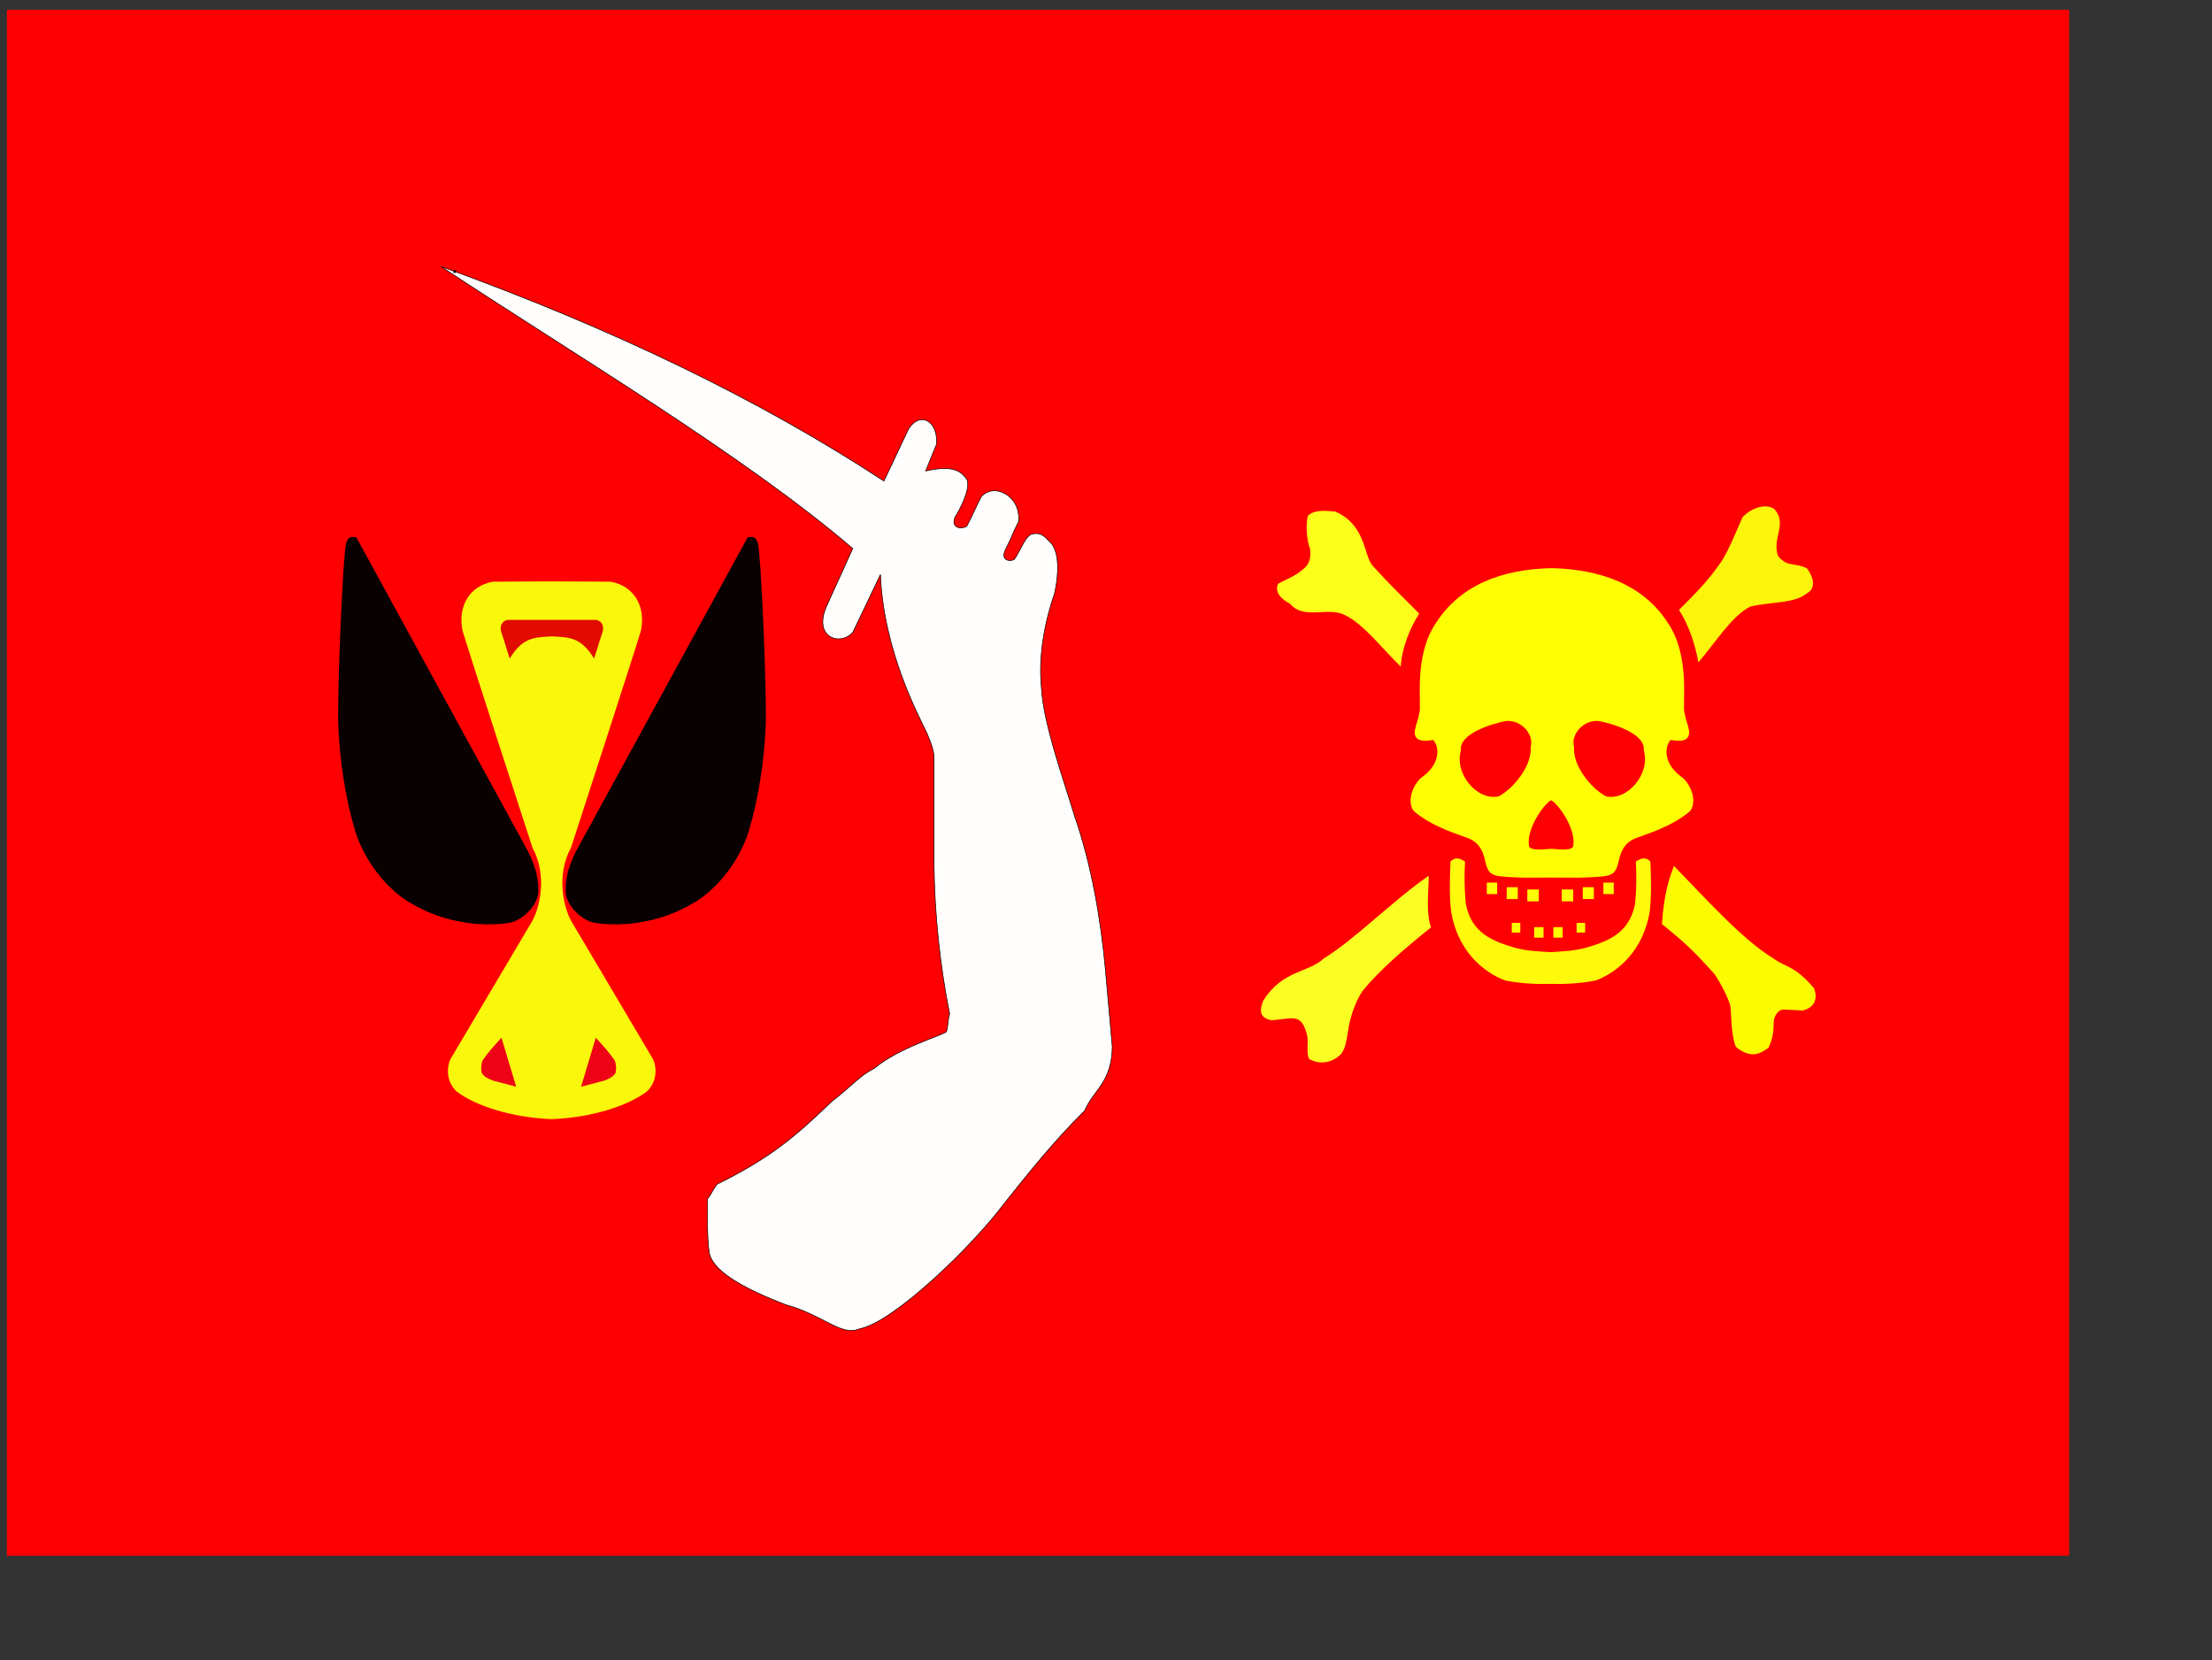 <?xml version="1.0" encoding="UTF-8" standalone="no"?>
<!-- Created with Inkscape (http://www.inkscape.org/) -->
<svg
   xmlns:dc="http://purl.org/dc/elements/1.1/"
   xmlns:cc="http://web.resource.org/cc/"
   xmlns:rdf="http://www.w3.org/1999/02/22-rdf-syntax-ns#"
   xmlns:svg="http://www.w3.org/2000/svg"
   xmlns="http://www.w3.org/2000/svg"
   xmlns:sodipodi="http://inkscape.sourceforge.net/DTD/sodipodi-0.dtd"
   xmlns:inkscape="http://www.inkscape.org/namespaces/inkscape"
   id="svg1370"
   sodipodi:version="0.32"
   inkscape:version="0.42+devel"
   width="559pt"
   height="419.528pt"
   sodipodi:docbase="D:\Wikipedia\Na zamówienie"
   sodipodi:docname="Christopher_Moody_Flaga.svg"
   version="1.0">
  <rect width="100%" height="100%" fill="#333333" stroke="none"/>
  <defs
     id="defs1373" />
  <sodipodi:namedview
     inkscape:window-height="694"
     inkscape:window-width="985"
     inkscape:pageshadow="2"
     inkscape:pageopacity="0.0"
     borderopacity="1.0"
     bordercolor="#666666"
     pagecolor="#ffffff"
     id="base"
     showguides="true"
     inkscape:guide-bbox="true"
     inkscape:zoom="0.86249567"
     inkscape:cx="316.89454"
     inkscape:cy="247.76355"
     inkscape:window-x="0"
     inkscape:window-y="-2"
     inkscape:current-layer="svg1370" />
  <g
     id="g2464"
     transform="matrix(0.935,0,0,0.935,2.319,3.466)">
    <rect
       y="-0.189"
       x="0"
       height="557.085"
       width="743.199"
       id="rect1379"
       style="opacity:1;fill:#fe0002;fill-opacity:1;fill-rule:evenodd;stroke:none;stroke-width:0.354;stroke-linecap:round;stroke-linejoin:round;stroke-miterlimit:4;stroke-dasharray:none;stroke-dashoffset:0;stroke-opacity:1" />
    <g
       id="g2429">
      <g
         id="g2286">
        <path
           sodipodi:nodetypes="cccccccccccccccccccccccccccccccccccccc"
           id="path2256"
           d="M 372.787,243.826 C 373.326,256.878 381.515,279.359 384.632,289.956 C 390.98,308.19 394.199,327.727 395.853,345.438 C 396.684,354.789 397.515,364.14 398.346,373.491 C 398.151,386.396 391.697,388.868 388.372,396.556 C 376.727,408.091 367.69,419.626 359.696,429.596 C 347.75,445.613 319.575,472.746 307.331,475.103 C 300.692,478.006 294.564,470.283 280.525,466.376 C 263.826,459.944 254.309,453.898 253.096,447.674 C 252.163,440.265 252.681,434.791 252.473,428.349 C 253.72,426.894 254.725,424.472 255.971,423.018 C 275.887,413.196 284.834,405.162 297.32,393.16 C 304.415,387.76 307.399,383.812 312.56,381.315 C 321.455,373.811 336.317,369.747 338.603,368.085 C 339.226,366.422 339.124,363.309 339.747,361.646 C 336.184,343.776 334.314,325.18 334.137,308.035 C 334.137,295.567 334.137,283.099 334.137,270.631 C 334.273,267.307 333.442,264.949 331.643,260.657 C 328.526,254.008 315.957,230.98 314.812,203.305 C 311.072,211.202 308.61,216.221 304.87,224.117 C 300.408,229.277 290.228,226.099 295.535,214.462 C 298.859,207.189 301.513,201.227 304.838,193.954 C 265.564,160.291 204.472,124.135 156.471,92.342 C 219.225,114.992 272.006,140.758 316.059,169.642 C 319.591,162.369 321.525,157.974 325.058,150.701 C 329.022,144.579 335.544,147.728 335.032,156.311 C 333.37,160.259 332.752,162.068 331.09,166.016 C 340.393,163.986 343.596,165.64 345.937,169.041 C 347.488,172.206 343.28,180.24 341.618,182.733 C 340.084,186.84 344.342,187.117 345.981,185.85 C 348.267,181.487 348.893,179.613 351.179,175.249 C 355.819,170.043 365.624,175.073 364.547,184.345 C 362.261,188.709 362.188,189.845 359.902,194.209 C 357.984,198.084 361.016,198.81 363.019,197.949 C 365.513,194.417 367.177,188.855 369.855,188.643 C 372.763,188.184 373.918,189.478 376.642,192.431 C 379.944,197.235 378.396,206.403 377.52,210.166 C 374.123,220.068 371.659,232.269 372.787,243.826 z "
           style="fill:#fffefc;fill-opacity:1;fill-rule:evenodd;stroke:#000000;stroke-width:0.214;stroke-linecap:butt;stroke-linejoin:miter;stroke-miterlimit:4;stroke-dasharray:none;stroke-opacity:1" />
        <path
           id="path2254"
           d="M 160.964,94.126 C 161.383,94.126 161.802,94.126 160.964,94.126 z "
           style="fill:none;fill-opacity:0.75;fill-rule:evenodd;stroke:#000000;stroke-width:1.069px;stroke-linecap:butt;stroke-linejoin:miter;stroke-opacity:1" />
        <g
           id="g2262">
          <path
             style="fill:#090001;fill-opacity:1;fill-rule:evenodd;stroke:none;stroke-width:1px;stroke-linecap:butt;stroke-linejoin:miter;stroke-opacity:1"
             d="M 125.948,189.947 C 146.653,227.811 167.358,265.675 188.064,303.54 C 189.574,307.069 191.581,310.952 191.518,317.256 C 191.719,321.443 187.091,327.294 181.474,328.781 C 170.165,330.657 156.434,328.209 146.195,322.072 C 139.709,318.829 129.706,309.066 125.605,295.99 C 122.052,284.304 119.964,270.566 119.467,258.279 C 118.954,250.626 120.571,207.792 121.829,195.094 C 122.173,192.021 122.285,188.965 125.948,189.947 z "
             id="path2258"
             sodipodi:nodetypes="ccccccccc" />
          <path
             sodipodi:nodetypes="ccccccccc"
             id="path2260"
             d="M 266.946,189.947 C 246.241,227.811 225.536,265.675 204.83,303.54 C 203.32,307.069 201.313,310.952 201.376,317.256 C 201.175,321.443 205.803,327.294 211.42,328.781 C 222.729,330.657 236.46,328.209 246.699,322.072 C 253.185,318.829 263.188,309.066 267.29,295.99 C 270.842,284.304 272.93,270.566 273.427,258.279 C 273.94,250.626 272.323,207.792 271.065,195.094 C 270.721,192.021 270.609,188.965 266.946,189.947 z "
             style="fill:#090001;fill-opacity:1;fill-rule:evenodd;stroke:none;stroke-width:1px;stroke-linecap:butt;stroke-linejoin:miter;stroke-opacity:1" />
        </g>
        <path
           sodipodi:nodetypes="ccccccccccccccc"
           d="M 196.34,205.789 L 175.149,205.899 C 166.631,207.434 162.464,214.782 164.182,223.447 C 164.694,225.786 189.407,301.754 189.407,301.754 C 194.781,311.515 192.368,323.798 188.42,329.721 L 159.905,377.868 C 158.04,381.852 158.918,386.824 162.208,389.712 C 169.044,394.83 181.941,398.998 196.35,399.583 C 210.758,398.998 223.655,394.83 230.491,389.712 C 233.782,386.824 234.659,381.852 232.795,377.868 L 204.279,329.721 C 200.331,323.798 197.918,311.515 203.292,301.754 C 203.292,301.754 228.005,225.786 228.517,223.447 C 230.235,214.782 226.068,207.434 217.55,205.899 L 196.34,205.789 z "
           style="fill:#f9f70c;fill-opacity:1;fill-rule:evenodd;stroke:none;stroke-width:1px;stroke-linecap:butt;stroke-linejoin:miter;stroke-opacity:1"
           id="path2272" />
        <path
           sodipodi:nodetypes="ccccccccc"
           d="M 196.461,225.626 C 189.36,225.86 185.695,226.405 181.211,233.581 C 180.002,230.071 179.612,228.316 178.403,224.807 C 177.194,221.804 178.598,219.698 180.977,219.659 C 186.494,219.659 190.841,219.659 196.41,219.659 C 201.978,219.659 206.325,219.659 211.843,219.659 C 214.221,219.698 215.625,221.804 214.416,224.807 C 213.208,228.316 212.818,230.071 211.609,233.581 C 207.124,226.405 203.46,225.86 196.461,225.626 z "
           style="fill:#e10b00;fill-opacity:1;fill-rule:evenodd;stroke:none;stroke-width:1px;stroke-linecap:butt;stroke-linejoin:miter;stroke-opacity:1"
           id="path2279" />
        <path
           sodipodi:nodetypes="cccccc"
           id="path2268"
           d="M 178.244,370.247 C 180.009,376.128 181.773,382.009 183.537,387.889 C 180.744,387.154 177.95,386.419 175.157,385.684 C 173.35,384.923 172.269,384.524 171.188,383.038 C 170.747,381.862 170.91,379.597 171.437,378.421 C 173.505,375.333 175.451,373.335 178.244,370.247 z "
           style="fill:#ee0216;fill-opacity:1;fill-rule:evenodd;stroke:none;stroke-width:1px;stroke-linecap:butt;stroke-linejoin:miter;stroke-opacity:1" />
        <path
           style="fill:#ee0216;fill-opacity:1;fill-rule:evenodd;stroke:none;stroke-width:1px;stroke-linecap:butt;stroke-linejoin:miter;stroke-opacity:1"
           d="M 212.226,370.247 C 210.462,376.128 208.697,382.009 206.933,387.889 C 209.727,387.154 212.52,386.419 215.313,385.684 C 217.12,384.923 218.201,384.524 219.282,383.038 C 219.724,381.862 219.56,379.597 219.033,378.421 C 216.966,375.333 215.019,373.335 212.226,370.247 z "
           id="path2270"
           sodipodi:nodetypes="cccccc" />
      </g>
      <g
         id="g2405">
        <g
           id="g2374">
          <path
             style="fill:#fcff1a;fill-opacity:1;fill-rule:evenodd;stroke:none;stroke-width:1px;stroke-linecap:butt;stroke-linejoin:miter;stroke-opacity:1"
             d="M 508.964,217.407 C 505.685,222.452 502.709,229.767 502.305,236.476 C 495.747,230.221 489.037,221.241 482.328,218.012 C 476.173,214.683 467.446,219.828 462.502,213.926 C 459.122,212.11 456.801,209.688 458.113,206.662 C 460.736,205.148 464.268,203.937 466.588,201.819 C 469.111,200.103 470.12,197.934 469.615,193.949 C 468.606,191.83 467.9,185.625 468.858,182.144 C 471.229,179.874 474.962,180.328 478.696,180.631 C 489.794,185.474 488.886,196.32 492.165,200.154 C 498.37,206.964 502.759,211.202 508.964,217.407 z "
             id="path2326"
             sodipodi:nodetypes="ccccccccccc" />
          <path
             sodipodi:nodetypes="ccccccccccc"
             id="path2328"
             d="M 602.577,216.07 C 605.856,221.114 608.331,227.928 609.57,234.971 C 615.46,228.214 621.668,218.065 628.377,214.836 C 636.705,213.011 644.095,213.81 648.705,210.081 C 652.085,208.265 651.062,204.339 648.747,201.145 C 646.124,199.631 643.595,200.092 640.94,198.977 C 638.418,197.261 637.911,196.597 637.746,193.949 C 637.418,188.821 640.966,184.622 637.166,179.971 C 634.795,177.701 629.39,178.656 625.489,182.637 C 621.914,190.823 620.983,193.311 618.206,198.148 C 612.836,205.961 608.782,209.864 602.577,216.07 z "
             style="fill:#fbf50b;fill-opacity:1;fill-rule:evenodd;stroke:none;stroke-width:1px;stroke-linecap:butt;stroke-linejoin:miter;stroke-opacity:1" />
          <g
             id="g2358">
            <path
               d="M 540.369,256.089 C 535.532,256.933 523.171,260.619 524.016,266.684 C 521.482,274.9 529.697,284.958 537.605,283.269 C 543.287,280.197 549.66,271.982 549.122,265.533 C 550.427,260.926 545.821,255.705 540.369,256.089 z M 573.524,256.089 C 578.361,256.933 590.722,260.619 589.878,266.684 C 592.412,274.9 584.196,284.958 576.288,283.269 C 570.606,280.197 564.234,271.982 564.771,265.533 C 563.466,260.926 568.073,255.705 573.524,256.089 z M 556.515,284.687 C 554.543,285.352 547.711,294.264 548.475,300.749 C 548.383,303.291 554.659,302.156 556.51,302.156 C 558.362,302.156 564.638,303.291 564.546,300.749 C 565.31,294.264 558.478,285.352 556.515,284.687 z M 556.572,201.032 C 544.622,201.311 525.672,204.002 514.921,220.899 C 506.813,232.921 509.943,250.022 509.022,253.23 C 508.55,255.907 507.847,256.972 507.374,259.649 C 506.925,264.363 512.256,263.113 513.988,262.956 C 515.758,264.542 517.385,270.827 510.209,276.183 C 507.483,277.927 504.126,284.273 506.902,288.466 C 513.579,294.271 523.122,296.97 526.743,298.387 C 532.61,300.798 532.412,306.575 533.357,308.78 C 534.702,312.186 536.61,312.171 546.585,312.559 C 549.734,312.559 553.433,312.523 556.541,312.523 C 559.648,312.523 563.86,312.559 567.01,312.559 C 576.985,312.171 578.893,312.186 580.237,308.78 C 581.182,306.575 580.985,300.798 586.851,298.387 C 590.473,296.97 600.015,294.271 606.693,288.466 C 609.468,284.273 606.112,277.927 603.386,276.183 C 596.21,270.827 597.836,264.542 599.606,262.956 C 601.338,263.113 606.669,264.363 606.22,259.649 C 605.748,256.972 605.045,255.907 604.573,253.23 C 603.651,250.022 606.782,232.921 598.673,220.899 C 587.923,204.002 568.46,201.275 556.572,201.032 z "
               style="fill:#feff03;fill-opacity:1;fill-rule:evenodd;stroke:none;stroke-width:1px;stroke-linecap:butt;stroke-linejoin:miter;stroke-opacity:1"
               id="path2305" />
            <g
               id="g2338">
              <rect
                 style="opacity:1;fill:#feff03;fill-opacity:1;fill-rule:evenodd;stroke:none;stroke-width:0.2;stroke-linecap:round;stroke-linejoin:round;stroke-miterlimit:4;stroke-dasharray:none;stroke-dashoffset:0;stroke-opacity:1"
                 id="rect2330"
                 width="3.719"
                 height="4.132"
                 x="533.336"
                 y="314.342" />
              <rect
                 style="opacity:1;fill:#feff03;fill-opacity:1;fill-rule:evenodd;stroke:none;stroke-width:0.2;stroke-linecap:round;stroke-linejoin:round;stroke-miterlimit:4;stroke-dasharray:none;stroke-dashoffset:0;stroke-opacity:1"
                 id="rect2332"
                 width="3.995"
                 height="4.27"
                 x="540.498"
                 y="315.995" />
              <rect
                 style="opacity:1;fill:#feff03;fill-opacity:1;fill-rule:evenodd;stroke:none;stroke-width:0.2;stroke-linecap:round;stroke-linejoin:round;stroke-miterlimit:4;stroke-dasharray:none;stroke-dashoffset:0;stroke-opacity:1"
                 id="rect2334"
                 width="4.132"
                 height="4.27"
                 x="547.937"
                 y="316.821" />
            </g>
            <g
               transform="matrix(-1,0,0,1,1112.405,0)"
               id="g2343">
              <rect
                 y="314.342"
                 x="533.336"
                 height="4.132"
                 width="3.719"
                 id="rect2345"
                 style="opacity:1;fill:#feff03;fill-opacity:1;fill-rule:evenodd;stroke:none;stroke-width:0.2;stroke-linecap:round;stroke-linejoin:round;stroke-miterlimit:4;stroke-dasharray:none;stroke-dashoffset:0;stroke-opacity:1" />
              <rect
                 y="315.995"
                 x="540.498"
                 height="4.27"
                 width="3.995"
                 id="rect2347"
                 style="opacity:1;fill:#feff03;fill-opacity:1;fill-rule:evenodd;stroke:none;stroke-width:0.2;stroke-linecap:round;stroke-linejoin:round;stroke-miterlimit:4;stroke-dasharray:none;stroke-dashoffset:0;stroke-opacity:1" />
              <rect
                 y="316.821"
                 x="547.937"
                 height="4.27"
                 width="4.132"
                 id="rect2349"
                 style="opacity:1;fill:#feff03;fill-opacity:1;fill-rule:evenodd;stroke:none;stroke-width:0.2;stroke-linecap:round;stroke-linejoin:round;stroke-miterlimit:4;stroke-dasharray:none;stroke-dashoffset:0;stroke-opacity:1" />
            </g>
            <path
               sodipodi:nodetypes="ccccccccccccccc"
               d="M 556.008,350.844 C 550.986,350.981 545.467,350.706 539.948,349.604 C 532.188,346.757 522.5,338.814 520.388,324.122 C 519.791,317.786 520.021,312.551 520.25,306.766 C 521.72,305.113 523.464,305.389 525.485,306.766 C 525.163,311.817 525.255,317.005 525.76,321.918 C 527.734,332.708 535.769,335.508 543.253,337.758 C 548.258,339.09 551.472,339.044 556.257,339.411 C 561.042,339.044 564.256,339.09 569.261,337.758 C 576.745,335.508 584.78,332.708 586.754,321.918 C 587.259,317.005 587.351,311.817 587.029,306.766 C 589.05,305.389 590.794,305.113 592.264,306.766 C 592.493,312.551 592.723,317.786 592.126,324.122 C 590.014,338.814 580.326,346.757 572.567,349.604 C 567.047,350.706 561.528,350.981 556.008,350.844 z "
               style="fill:#fffa0b;fill-opacity:1;fill-rule:evenodd;stroke:none;stroke-width:1px;stroke-linecap:butt;stroke-linejoin:miter;stroke-opacity:1"
               id="path2351" />
          </g>
          <path
             style="fill:#fafe22;fill-opacity:1;fill-rule:evenodd;stroke:none;stroke-width:1px;stroke-linecap:butt;stroke-linejoin:miter;stroke-opacity:1"
             d="M 512.399,311.863 C 512.353,318.153 511.343,325.27 513.226,330.458 C 503.997,337.896 495.044,345.472 488.57,353.323 C 486.412,356.583 484.943,360.531 484.162,363.654 C 482.831,368.291 483.152,374.857 479.754,377.015 C 476.265,379.907 471.811,379.494 469.286,377.841 C 468.046,375.132 469.286,371.734 468.46,368.888 C 467.358,364.893 465.98,363.103 462.674,363.24 C 460.011,363.378 458.313,363.791 455.65,363.929 C 452.206,363.194 450.966,361.358 452.757,356.904 C 459.69,345.793 468.965,346.941 474.658,341.615 C 485.953,334.682 499.038,321.137 512.399,311.863 z "
             id="path2370"
             sodipodi:nodetypes="cccccccccccc" />
          <path
             sodipodi:nodetypes="cccccccccccc"
             id="path2372"
             d="M 600.773,308.352 C 598.813,313.305 597.148,318.917 596.436,329.288 C 605.665,336.726 608.265,339.453 615.408,347.305 C 617.566,350.564 620.372,355.85 621.153,358.973 C 621.481,362.607 621.327,368.838 623.053,373.504 C 628.864,378.331 632.407,375.543 634.859,373.829 C 636.098,371.12 636.698,368.725 636.688,365.21 C 636.62,362.553 638.165,360.428 639.966,360.064 C 642.629,360.202 644.495,360.281 647.158,360.418 C 650.601,359.684 653.011,356.844 651.221,352.39 C 644.12,344.121 641.7,345.269 636.508,341.615 C 625.214,334.682 612.462,320.301 600.773,308.352 z "
             style="fill:#fbfc01;fill-opacity:1;fill-rule:evenodd;stroke:none;stroke-width:1px;stroke-linecap:butt;stroke-linejoin:miter;stroke-opacity:1" />
        </g>
        <g
           id="g2395">
          <rect
             style="opacity:1;fill:#fbfc01;fill-opacity:1;fill-rule:evenodd;stroke:none;stroke-width:0.2;stroke-linecap:round;stroke-linejoin:round;stroke-miterlimit:4;stroke-dasharray:none;stroke-dashoffset:0;stroke-opacity:1"
             id="rect2391"
             width="3.074"
             height="3.484"
             x="542.323"
             y="328.855" />
          <rect
             y="330.392"
             x="550.419"
             height="3.792"
             width="3.346"
             id="rect2393"
             style="opacity:1;fill:#fbfc01;fill-opacity:1;fill-rule:evenodd;stroke:none;stroke-width:0.2;stroke-linecap:round;stroke-linejoin:round;stroke-miterlimit:4;stroke-dasharray:none;stroke-dashoffset:0;stroke-opacity:1" />
        </g>
        <g
           transform="matrix(-1,0,0,1,1111.087,0)"
           id="g2399">
          <rect
             y="328.855"
             x="542.323"
             height="3.484"
             width="3.074"
             id="rect2401"
             style="opacity:1;fill:#fbfc01;fill-opacity:1;fill-rule:evenodd;stroke:none;stroke-width:0.2;stroke-linecap:round;stroke-linejoin:round;stroke-miterlimit:4;stroke-dasharray:none;stroke-dashoffset:0;stroke-opacity:1" />
          <rect
             style="opacity:1;fill:#fbfc01;fill-opacity:1;fill-rule:evenodd;stroke:none;stroke-width:0.2;stroke-linecap:round;stroke-linejoin:round;stroke-miterlimit:4;stroke-dasharray:none;stroke-dashoffset:0;stroke-opacity:1"
             id="rect2403"
             width="3.346"
             height="3.792"
             x="550.419"
             y="330.392" />
        </g>
      </g>
    </g>
  </g>
</svg>
